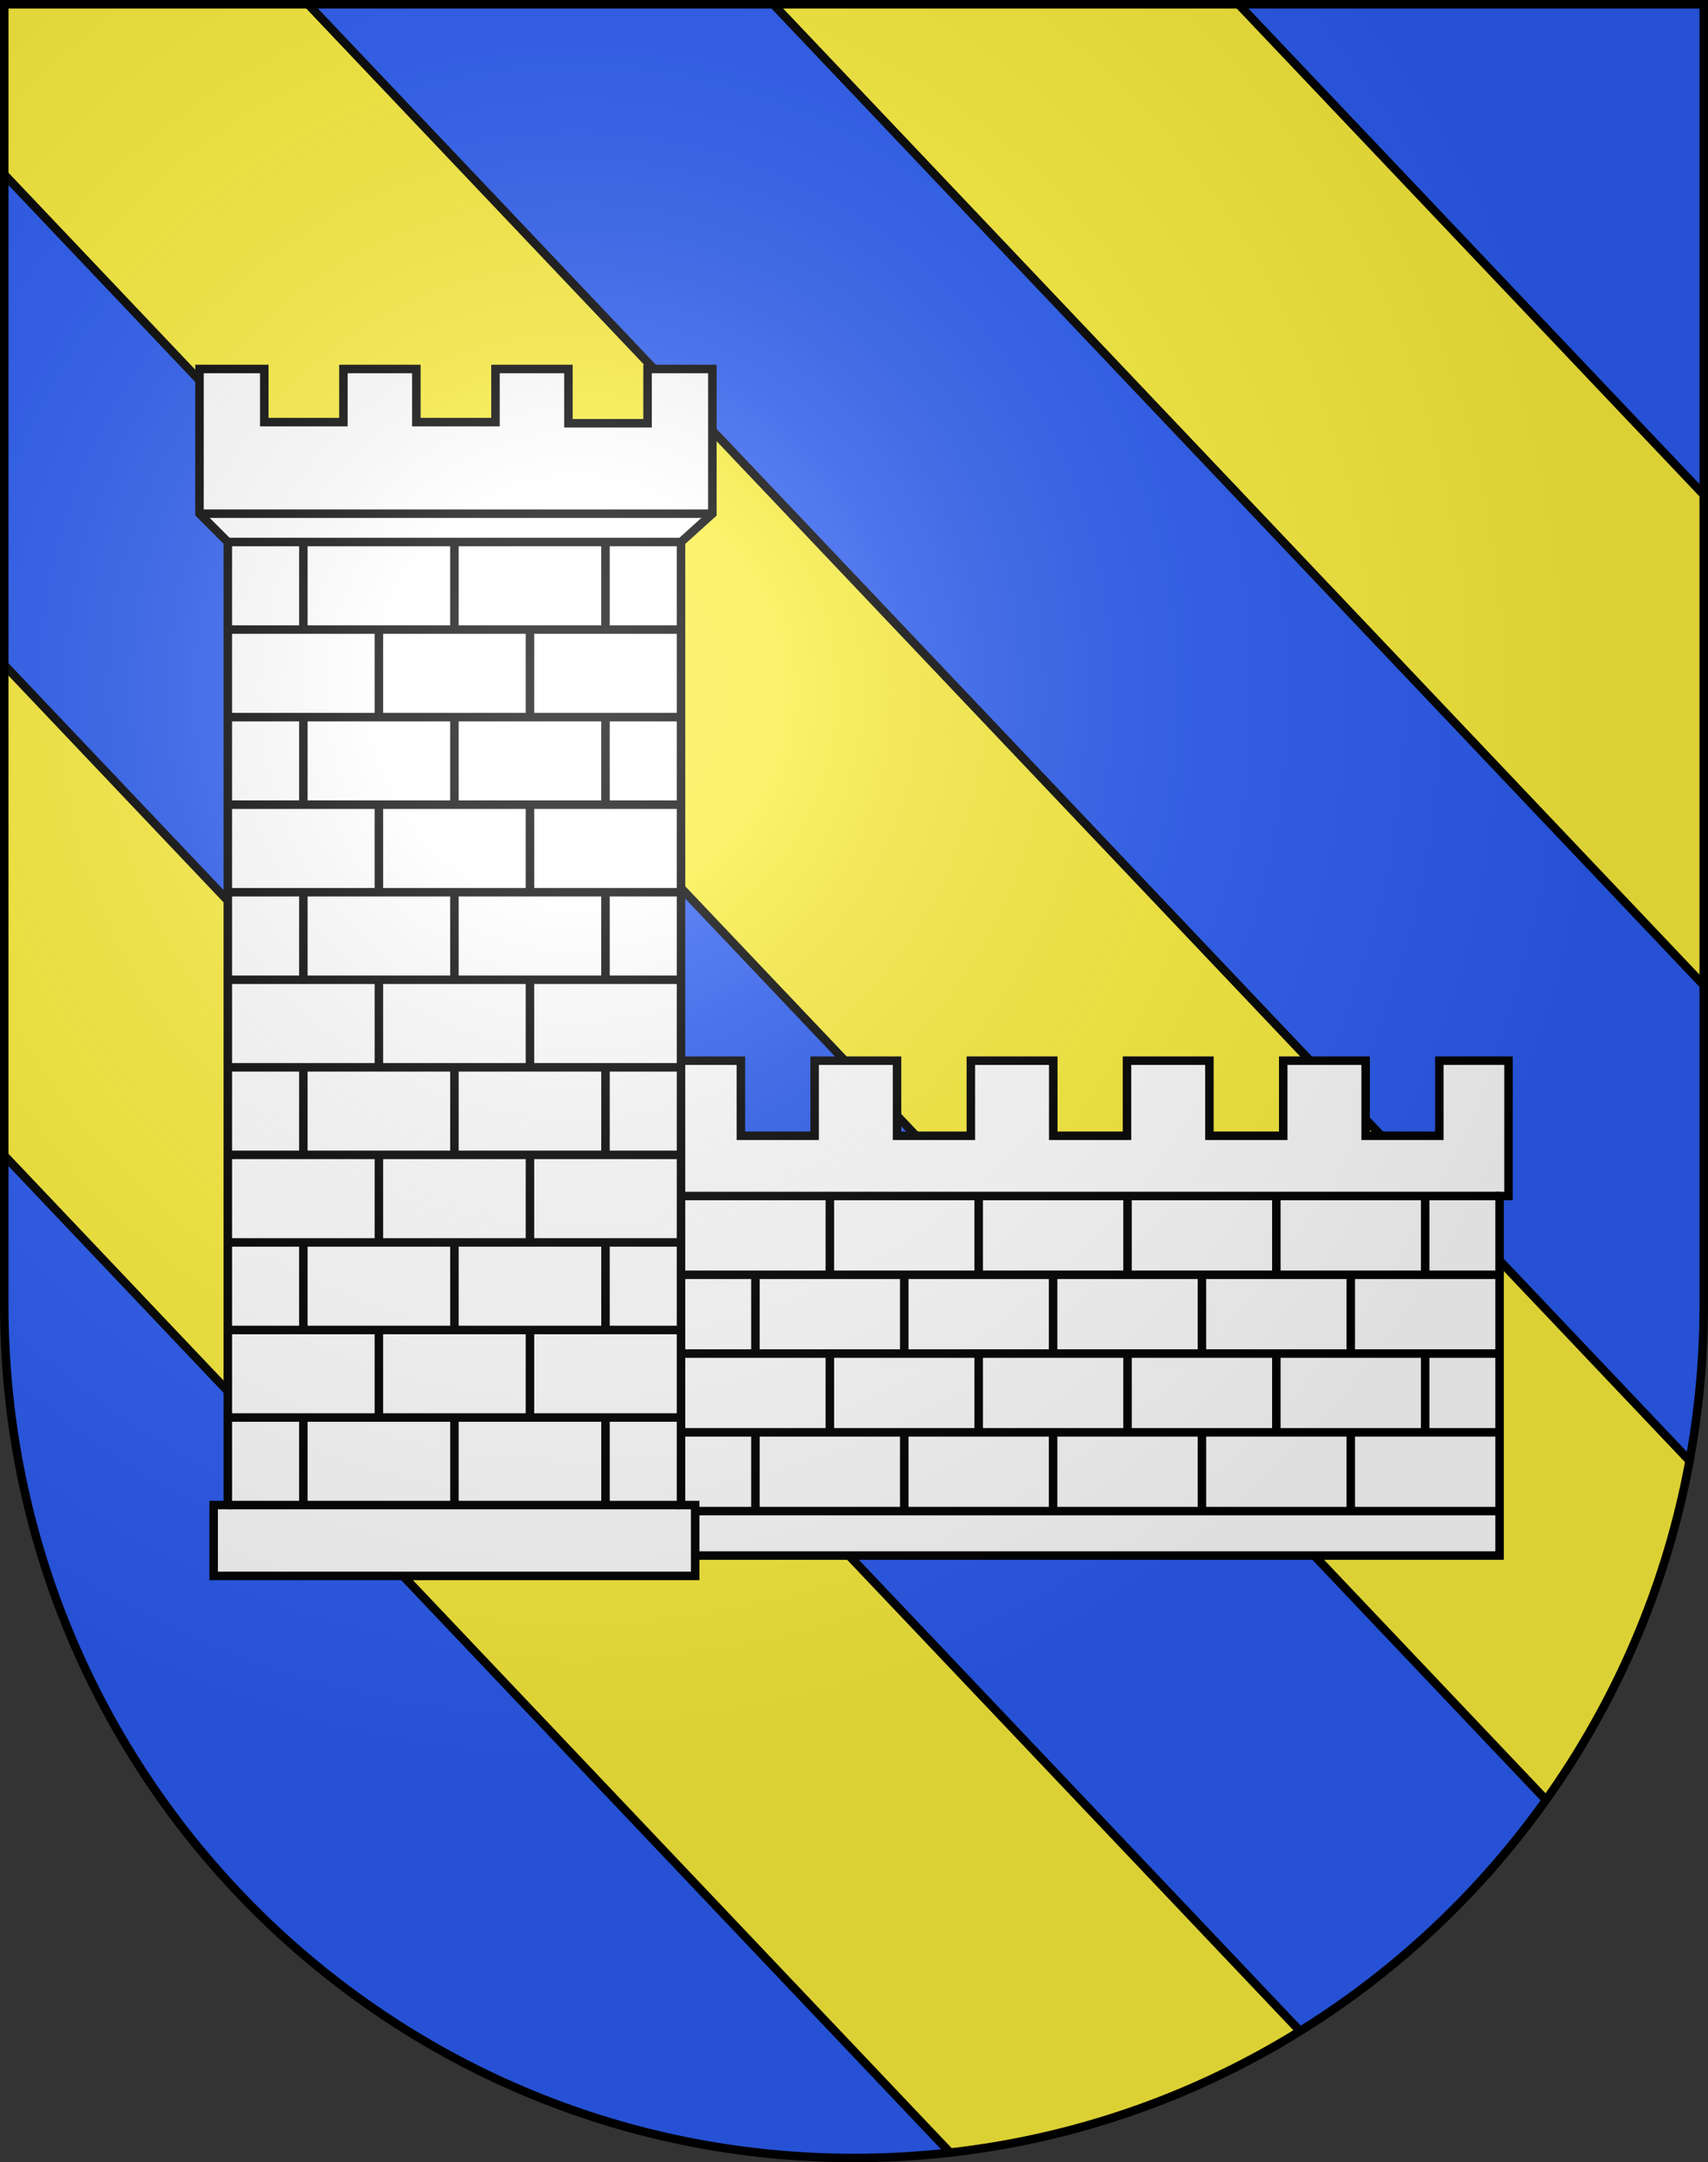 <?xml version="1.0" encoding="UTF-8" standalone="no"?>
<svg
   xmlns:dc="http://purl.org/dc/elements/1.1/"
   xmlns:cc="http://creativecommons.org/ns#"
   xmlns:rdf="http://www.w3.org/1999/02/22-rdf-syntax-ns#"
   xmlns:svg="http://www.w3.org/2000/svg"
   xmlns="http://www.w3.org/2000/svg"
   xmlns:xlink="http://www.w3.org/1999/xlink"
   xmlns:sodipodi="http://sodipodi.sourceforge.net/DTD/sodipodi-0.dtd"
   xmlns:inkscape="http://www.inkscape.org/namespaces/inkscape"
   height="763"
   width="603"
   version="1.0"
   id="svg20"
   sodipodi:version="0.32"
   inkscape:version="0.46"
   sodipodi:docname="Molondin-coat_of_arms.svg"
   sodipodi:docbase="C:\Documents and Settings\Steve\Bureau\Blason Villages Suisse pour Wikipédia (par Delta-9)"
   inkscape:output_extension="org.inkscape.output.svg.inkscape">
  <rect width="100%" height="100%" fill="#333333" stroke="none"/>
  <defs
     id="defs29">
    <inkscape:perspective
       sodipodi:type="inkscape:persp3d"
       inkscape:vp_x="0 : 381.5 : 1"
       inkscape:vp_y="0 : 1000 : 0"
       inkscape:vp_z="603 : 381.5 : 1"
       inkscape:persp3d-origin="301.5 : 254.33333 : 1"
       id="perspective28" />
    <linearGradient
       id="linearGradient2893">
      <stop
         style="stop-color:#ffffff;stop-opacity:0.314;"
         offset="0"
         id="stop2895" />
      <stop
         id="stop2897"
         offset="0.19"
         style="stop-color:#ffffff;stop-opacity:0.251;" />
      <stop
         style="stop-color:#6b6b6b;stop-opacity:0.125;"
         offset="0.6"
         id="stop2901" />
      <stop
         style="stop-color:#000000;stop-opacity:0.125;"
         offset="1"
         id="stop2899" />
    </linearGradient>
    <linearGradient
       id="linearGradient2955">
      <stop
         style="stop-color:white;stop-opacity:0;"
         offset="0"
         id="stop2965" />
      <stop
         style="stop-color:black;stop-opacity:0.646;"
         offset="1"
         id="stop2959" />
    </linearGradient>
    <radialGradient
       inkscape:collect="always"
       xlink:href="#linearGradient2893"
       id="radialGradient3236"
       gradientUnits="userSpaceOnUse"
       gradientTransform="matrix(1.215,1.531577e-24,1.464684e-23,1.267,-839.192,-490.489)"
       cx="858.042"
       cy="579.933"
       fx="858.042"
       fy="579.933"
       r="300" />
    <inkscape:perspective
       id="perspective2907"
       inkscape:persp3d-origin="297.63751 : 280.63 : 1"
       inkscape:vp_z="595.27502 : 420.94501 : 1"
       inkscape:vp_y="0 : 1000 : 0"
       inkscape:vp_x="0 : 420.94501 : 1"
       sodipodi:type="inkscape:persp3d" />
  </defs>
  <sodipodi:namedview
     inkscape:window-height="968"
     inkscape:window-width="1280"
     inkscape:pageshadow="2"
     inkscape:pageopacity="0.0"
     guidetolerance="10.0"
     gridtolerance="10.0"
     objecttolerance="10.0"
     borderopacity="1.0"
     bordercolor="#666666"
     pagecolor="#ffffff"
     id="base"
     inkscape:zoom="0.61422894"
     inkscape:cx="191.50026"
     inkscape:cy="408.19792"
     inkscape:window-x="1280"
     inkscape:window-y="22"
     inkscape:current-layer="layer2"
     showgrid="false"
     showguides="true"
     inkscape:guide-bbox="true">
    <sodipodi:guide
       orientation="horizontal"
       position="761.5"
       id="guide1885" />
    <sodipodi:guide
       orientation="vertical"
       position="1.5"
       id="guide1887" />
    <sodipodi:guide
       orientation="horizontal"
       position="1.5"
       id="guide1889" />
    <sodipodi:guide
       orientation="vertical"
       position="601.5"
       id="guide1891" />
    <sodipodi:guide
       orientation="vertical"
       position="301.501"
       id="guide1893" />
  </sodipodi:namedview>
  <desc
     id="desc22">Coat of Arms of Canton of Freiburg (Fribourg)</desc>
  <g
     inkscape:groupmode="layer"
     id="layer1"
     inkscape:label="Fond écu"
     style="opacity:1;display:inline"
     sodipodi:insensitive="true">
    <path
       id="path1899"
       d="M 1.5,1.5 L 1.5,460.368 C 1.5,626.678 135.815,761.5 301.5,761.5 C 467.185,761.5 601.5,626.678 601.5,460.368 L 601.5,1.5 L 1.5,1.5 z"
       style="fill:#2b5df2;fill-opacity:1" />
    <path
       style="opacity:1;fill:#fcef3c;display:inline"
       d="M 437.25,1.5 L 273,1.5 L 601.499,347.667 L 601.499,174.582 L 437.25,1.5 z M 1.5,1.5 L 1.5,61.567 L 545.814,635.153 C 570.748,600.1 588.37,559.454 596.473,515.456 L 108.749,1.5 L 1.5,1.5 z M 1.5,407.735 L 335.386,759.576 C 380.332,754.504 422.27,739.47 458.96,716.714 L 1.5,234.651 L 1.5,407.735 z"
       id="path2746" />
  </g>
  <g
     inkscape:groupmode="layer"
     id="layer2"
     inkscape:label="Meubles"
     style="opacity:1;display:inline"
     sodipodi:insensitive="true">
    <line
       id="line2750"
       y2="347.666"
       x2="601.499"
       y1="1.5"
       x1="273"
       style="fill:none;stroke:#000000;stroke-width:3" />
    <line
       id="line2752"
       y2="174.582"
       x2="601.499"
       y1="1.5"
       x1="437.25"
       style="fill:none;stroke:#000000;stroke-width:3" />
    <line
       id="line2754"
       y2="515.456"
       x2="596.473"
       y1="1.5"
       x1="108.749"
       style="fill:none;stroke:#000000;stroke-width:3" />
    <line
       id="line2756"
       y2="407.735"
       x2="1.5"
       y1="759.576"
       x1="335.386"
       style="fill:none;stroke:#000000;stroke-width:3" />
    <line
       id="line2758"
       y2="61.567"
       x2="1.5"
       y1="635.154"
       x1="545.814"
       style="fill:none;stroke:#000000;stroke-width:3" />
    <line
       id="line2760"
       y2="716.713"
       x2="458.96"
       y1="234.651"
       x1="1.5"
       style="fill:none;stroke:#000000;stroke-width:3" />
    <g
       id="g3390"
       transform="translate(0,-4)">
      <polygon
         transform="translate(1325.624,222.775)"
         style="fill:#ffffff;stroke:#000000;stroke-width:3"
         points="-793.056,155.513 -817.462,155.513 -817.462,182.013 -843.493,182.013 -843.493,155.513 -872.587,155.513 -872.587,182.013 -898.65,182.013 -898.65,155.513 -927.743,155.513 -927.743,182.013 -953.775,182.013 -953.775,155.513 -982.868,155.513 -982.868,182.013 -1008.931,182.013 -1008.931,155.513 -1038.025,155.513 -1038.025,182.013 -1064.056,182.013 -1064.056,155.513 -1088.463,155.513 -1088.463,203.263 -1085.316,203.263 -1085.316,330.148 -796.203,330.148 -796.203,203.263 -793.056,203.263 -793.056,155.513 "
         id="polygon2764" />
      <path
         style="fill:#ffffff;stroke:#000000;stroke-width:3"
         id="rect3154"
         sodipodi:nodetypes="ccccccccccccccccccccccccc"
         d="M 251.493,185.268 L 251.493,134.205 L 228.618,134.205 L 228.618,153.361 L 200.68,153.361 L 200.68,134.205 L 174.93,134.205 L 174.93,152.955 L 146.992,152.955 L 146.992,134.205 L 121.242,134.205 L 121.242,152.955 L 93.304,152.955 L 93.304,134.205 L 70.429,134.205 L 70.429,185.268 L 80.429,195.268 L 80.429,535.103 L 75.429,535.103 L 75.429,560.103 L 245.429,560.103 L 245.429,535.103 L 240.429,535.103 L 240.429,195.268 L 251.493,185.268 z" />
      <line
         id="line2771"
         y2="453.837"
         x2="292.974"
         y1="426.038"
         x1="292.974"
         style="fill:#ffffff;stroke:#000000;stroke-width:3" />
      <line
         id="line2773"
         y2="453.837"
         x2="345.519"
         y1="426.038"
         x1="345.519"
         style="fill:#ffffff;stroke:#000000;stroke-width:3" />
      <line
         id="line2775"
         y2="453.837"
         x2="398.063"
         y1="426.038"
         x1="398.063"
         style="fill:#ffffff;stroke:#000000;stroke-width:3" />
      <line
         id="line2777"
         y2="453.837"
         x2="450.606"
         y1="426.038"
         x1="450.606"
         style="fill:#ffffff;stroke:#000000;stroke-width:3" />
      <line
         id="line2779"
         y2="453.837"
         x2="503.15"
         y1="426.038"
         x1="503.15"
         style="fill:#ffffff;stroke:#000000;stroke-width:3" />
      <line
         id="line2781"
         y2="509.438"
         x2="292.974"
         y1="481.638"
         x1="292.974"
         style="fill:#ffffff;stroke:#000000;stroke-width:3" />
      <line
         id="line2783"
         y2="509.438"
         x2="345.519"
         y1="481.638"
         x1="345.519"
         style="fill:#ffffff;stroke:#000000;stroke-width:3" />
      <line
         id="line2785"
         y2="509.438"
         x2="398.063"
         y1="481.638"
         x1="398.063"
         style="fill:#ffffff;stroke:#000000;stroke-width:3" />
      <line
         id="line2787"
         y2="509.438"
         x2="450.606"
         y1="481.638"
         x1="450.606"
         style="fill:#ffffff;stroke:#000000;stroke-width:3" />
      <line
         id="line2789"
         y2="509.438"
         x2="503.15"
         y1="481.638"
         x1="503.15"
         style="fill:#ffffff;stroke:#000000;stroke-width:3" />
      <line
         id="line2791"
         y2="481.638"
         x2="266.702"
         y1="453.837"
         x1="266.702"
         style="fill:#ffffff;stroke:#000000;stroke-width:3" />
      <line
         id="line2793"
         y2="481.638"
         x2="319.246"
         y1="453.837"
         x1="319.246"
         style="fill:#ffffff;stroke:#000000;stroke-width:3" />
      <line
         id="line2795"
         y2="481.638"
         x2="371.79"
         y1="453.837"
         x1="371.79"
         style="fill:#ffffff;stroke:#000000;stroke-width:3" />
      <line
         id="line2797"
         y2="481.638"
         x2="424.333"
         y1="453.837"
         x1="424.333"
         style="fill:#ffffff;stroke:#000000;stroke-width:3" />
      <line
         id="line2799"
         y2="481.638"
         x2="476.877"
         y1="453.837"
         x1="476.877"
         style="fill:#ffffff;stroke:#000000;stroke-width:3" />
      <line
         id="line2801"
         y2="537.238"
         x2="266.702"
         y1="509.437"
         x1="266.702"
         style="fill:#ffffff;stroke:#000000;stroke-width:3" />
      <line
         id="line2803"
         y2="537.238"
         x2="319.246"
         y1="509.437"
         x1="319.246"
         style="fill:#ffffff;stroke:#000000;stroke-width:3" />
      <line
         id="line2805"
         y2="537.238"
         x2="371.79"
         y1="509.437"
         x1="371.79"
         style="fill:#ffffff;stroke:#000000;stroke-width:3" />
      <line
         id="line2807"
         y2="537.238"
         x2="424.333"
         y1="509.437"
         x1="424.333"
         style="fill:#ffffff;stroke:#000000;stroke-width:3" />
      <line
         id="line2809"
         y2="537.238"
         x2="476.877"
         y1="509.437"
         x1="476.877"
         style="fill:#ffffff;stroke:#000000;stroke-width:3" />
      <line
         id="line2811"
         y2="453.837"
         x2="529.421"
         y1="453.837"
         x1="240.431"
         style="fill:#ffffff;stroke:#000000;stroke-width:3" />
      <line
         id="line2813"
         y2="481.638"
         x2="240.431"
         y1="481.638"
         x1="529.421"
         style="fill:#ffffff;stroke:#000000;stroke-width:3" />
      <line
         id="line2815"
         y2="509.438"
         x2="240.308"
         y1="509.438"
         x1="529.421"
         style="fill:#ffffff;stroke:#000000;stroke-width:3" />
      <path
         id="path2817"
         d="M 245.431,537.238 L 529.421,537.238"
         sodipodi:nodetypes="cc"
         style="fill:none;stroke:#000000;stroke-width:3;stroke-linejoin:round" />
      <line
         id="line2819"
         y2="426.038"
         x2="240.308"
         y1="426.038"
         x1="529.421"
         style="fill:none;stroke:#000000;stroke-width:3" />
      <line
         id="line2823"
         y2="226.162"
         x2="107.098"
         y1="195.268"
         x1="107.098"
         style="fill:none;stroke:#000000;stroke-width:3;stroke-linejoin:round" />
      <line
         id="line2825"
         y2="226.162"
         x2="160.431"
         y1="195.268"
         x1="160.431"
         style="fill:none;stroke:#000000;stroke-width:3;stroke-linejoin:round" />
      <line
         id="line2827"
         y2="226.162"
         x2="213.764"
         y1="195.268"
         x1="213.764"
         style="fill:none;stroke:#000000;stroke-width:3;stroke-linejoin:round" />
      <line
         id="line2829"
         y2="287.95"
         x2="107.098"
         y1="257.056"
         x1="107.098"
         style="fill:none;stroke:#000000;stroke-width:3;stroke-linejoin:round" />
      <line
         id="line2831"
         y2="287.95"
         x2="160.431"
         y1="257.056"
         x1="160.431"
         style="fill:none;stroke:#000000;stroke-width:3;stroke-linejoin:round" />
      <line
         id="line2833"
         y2="287.95"
         x2="213.764"
         y1="257.056"
         x1="213.764"
         style="fill:none;stroke:#000000;stroke-width:3;stroke-linejoin:round" />
      <line
         id="line2835"
         y2="349.739"
         x2="107.098"
         y1="318.845"
         x1="107.098"
         style="fill:none;stroke:#000000;stroke-width:3;stroke-linejoin:round" />
      <line
         id="line2837"
         y2="349.739"
         x2="160.431"
         y1="318.845"
         x1="160.431"
         style="fill:none;stroke:#000000;stroke-width:3;stroke-linejoin:round" />
      <line
         id="line2839"
         y2="349.739"
         x2="213.764"
         y1="318.845"
         x1="213.764"
         style="fill:none;stroke:#000000;stroke-width:3;stroke-linejoin:round" />
      <line
         id="line2841"
         y2="411.527"
         x2="107.098"
         y1="380.633"
         x1="107.098"
         style="fill:none;stroke:#000000;stroke-width:3;stroke-linejoin:round" />
      <line
         id="line2843"
         y2="411.527"
         x2="160.431"
         y1="380.633"
         x1="160.431"
         style="fill:none;stroke:#000000;stroke-width:3;stroke-linejoin:round" />
      <line
         id="line2845"
         y2="411.527"
         x2="213.764"
         y1="380.633"
         x1="213.764"
         style="fill:none;stroke:#000000;stroke-width:3;stroke-linejoin:round" />
      <line
         id="line2847"
         y2="473.315"
         x2="107.098"
         y1="442.421"
         x1="107.098"
         style="fill:none;stroke:#000000;stroke-width:3;stroke-linejoin:round" />
      <line
         id="line2849"
         y2="473.315"
         x2="160.431"
         y1="442.421"
         x1="160.431"
         style="fill:none;stroke:#000000;stroke-width:3;stroke-linejoin:round" />
      <line
         id="line2851"
         y2="473.315"
         x2="213.764"
         y1="442.421"
         x1="213.764"
         style="fill:none;stroke:#000000;stroke-width:3;stroke-linejoin:round" />
      <line
         id="line2853"
         y2="534.978"
         x2="107.098"
         y1="504.083"
         x1="107.098"
         style="fill:none;stroke:#000000;stroke-width:3;stroke-linejoin:round" />
      <line
         id="line2855"
         y2="534.978"
         x2="160.431"
         y1="504.083"
         x1="160.431"
         style="fill:none;stroke:#000000;stroke-width:3;stroke-linejoin:round" />
      <line
         id="line2857"
         y2="534.978"
         x2="213.764"
         y1="504.083"
         x1="213.764"
         style="fill:none;stroke:#000000;stroke-width:3;stroke-linejoin:round" />
      <line
         id="line2859"
         y2="257.056"
         x2="133.764"
         y1="226.162"
         x1="133.764"
         style="fill:none;stroke:#000000;stroke-width:3;stroke-linejoin:round" />
      <line
         id="line2861"
         y2="257.056"
         x2="187.097"
         y1="226.162"
         x1="187.097"
         style="fill:none;stroke:#000000;stroke-width:3;stroke-linejoin:round" />
      <line
         id="line2863"
         y2="318.844"
         x2="133.764"
         y1="287.95"
         x1="133.764"
         style="fill:none;stroke:#000000;stroke-width:3;stroke-linejoin:round" />
      <line
         id="line2865"
         y2="318.844"
         x2="187.097"
         y1="287.95"
         x1="187.097"
         style="fill:none;stroke:#000000;stroke-width:3;stroke-linejoin:round" />
      <line
         id="line2867"
         y2="380.633"
         x2="133.764"
         y1="349.739"
         x1="133.764"
         style="fill:none;stroke:#000000;stroke-width:3;stroke-linejoin:round" />
      <line
         id="line2869"
         y2="380.633"
         x2="187.097"
         y1="349.739"
         x1="187.097"
         style="fill:none;stroke:#000000;stroke-width:3;stroke-linejoin:round" />
      <line
         id="line2871"
         y2="442.421"
         x2="133.764"
         y1="411.527"
         x1="133.764"
         style="fill:none;stroke:#000000;stroke-width:3;stroke-linejoin:round" />
      <line
         id="line2873"
         y2="442.421"
         x2="187.097"
         y1="411.527"
         x1="187.097"
         style="fill:none;stroke:#000000;stroke-width:3;stroke-linejoin:round" />
      <line
         id="line2875"
         y2="504.208"
         x2="133.764"
         y1="473.315"
         x1="133.764"
         style="fill:none;stroke:#000000;stroke-width:3;stroke-linejoin:round" />
      <line
         id="line2877"
         y2="504.208"
         x2="187.097"
         y1="473.315"
         x1="187.097"
         style="fill:none;stroke:#000000;stroke-width:3;stroke-linejoin:round" />
      <line
         id="line2879"
         y2="226.162"
         x2="240.431"
         y1="226.162"
         x1="80.431"
         style="fill:none;stroke:#000000;stroke-width:3;stroke-linejoin:round" />
      <line
         id="line2881"
         y2="257.056"
         x2="240.431"
         y1="257.056"
         x1="80.431"
         style="fill:none;stroke:#000000;stroke-width:3;stroke-linejoin:round" />
      <line
         id="line2883"
         y2="287.95"
         x2="240.431"
         y1="287.95"
         x1="80.431"
         style="fill:none;stroke:#000000;stroke-width:3;stroke-linejoin:round" />
      <line
         id="line2885"
         y2="318.844"
         x2="240.431"
         y1="318.844"
         x1="80.431"
         style="fill:none;stroke:#000000;stroke-width:3;stroke-linejoin:round" />
      <line
         id="line2887"
         y2="349.739"
         x2="240.431"
         y1="349.739"
         x1="80.431"
         style="fill:none;stroke:#000000;stroke-width:3;stroke-linejoin:round" />
      <line
         id="line2889"
         y2="380.633"
         x2="240.431"
         y1="380.633"
         x1="80.431"
         style="fill:none;stroke:#000000;stroke-width:3;stroke-linejoin:round" />
      <line
         id="line2891"
         y2="411.527"
         x2="240.431"
         y1="411.527"
         x1="80.431"
         style="fill:none;stroke:#000000;stroke-width:3;stroke-linejoin:round" />
      <line
         id="line2893"
         y2="442.421"
         x2="240.431"
         y1="442.421"
         x1="80.431"
         style="fill:none;stroke:#000000;stroke-width:3;stroke-linejoin:round" />
      <line
         id="line2895"
         y2="473.315"
         x2="240.431"
         y1="473.315"
         x1="80.431"
         style="fill:none;stroke:#000000;stroke-width:3;stroke-linejoin:round" />
      <line
         id="line2897"
         y2="504.208"
         x2="240.431"
         y1="504.208"
         x1="80.431"
         style="fill:none;stroke:#000000;stroke-width:3;stroke-linejoin:round" />
      <path
         d="M 80.431,535.103 L 240.431,535.103"
         sodipodi:nodetypes="cc"
         id="path3660"
         style="fill:none;stroke:#000000;stroke-width:3;stroke-linejoin:round" />
      <path
         d="M 80.431,195.268 L 240.431,195.268"
         sodipodi:nodetypes="cc"
         id="path3522"
         style="fill:none;stroke:#000000;stroke-width:3;stroke-linejoin:round" />
      <path
         d="M 70.431,185.268 L 251.494,185.268"
         sodipodi:nodetypes="cc"
         id="path3560"
         style="fill:none;stroke:#000000;stroke-width:3;stroke-linejoin:round" />
    </g>
  </g>
  <g
     inkscape:groupmode="layer"
     id="layer3"
     inkscape:label="Reflet final"
     style="display:inline"
     sodipodi:insensitive="true">
    <path
       style="fill:url(#radialGradient3236);fill-opacity:1"
       d="M 1.5,1.5 L 1.5,460.368 C 1.5,626.679 135.815,761.5 301.5,761.5 C 467.185,761.5 601.5,626.679 601.5,460.368 L 601.5,1.5 L 1.5,1.5 z"
       id="path2346" />
  </g>
  <g
     inkscape:groupmode="layer"
     id="layer4"
     inkscape:label="Contour final"
     style="display:inline"
     sodipodi:insensitive="true">
    <path
       style="fill:none;fill-opacity:1;stroke:#000000;stroke-width:3;stroke-miterlimit:4;stroke-dasharray:none;stroke-opacity:1"
       d="M 1.5,1.5 L 1.5,460.368 C 1.5,626.679 135.815,761.5 301.5,761.5 C 467.185,761.5 601.5,626.679 601.5,460.368 L 601.5,1.5 L 1.5,1.5 z"
       id="path3239" />
  </g>
</svg>
